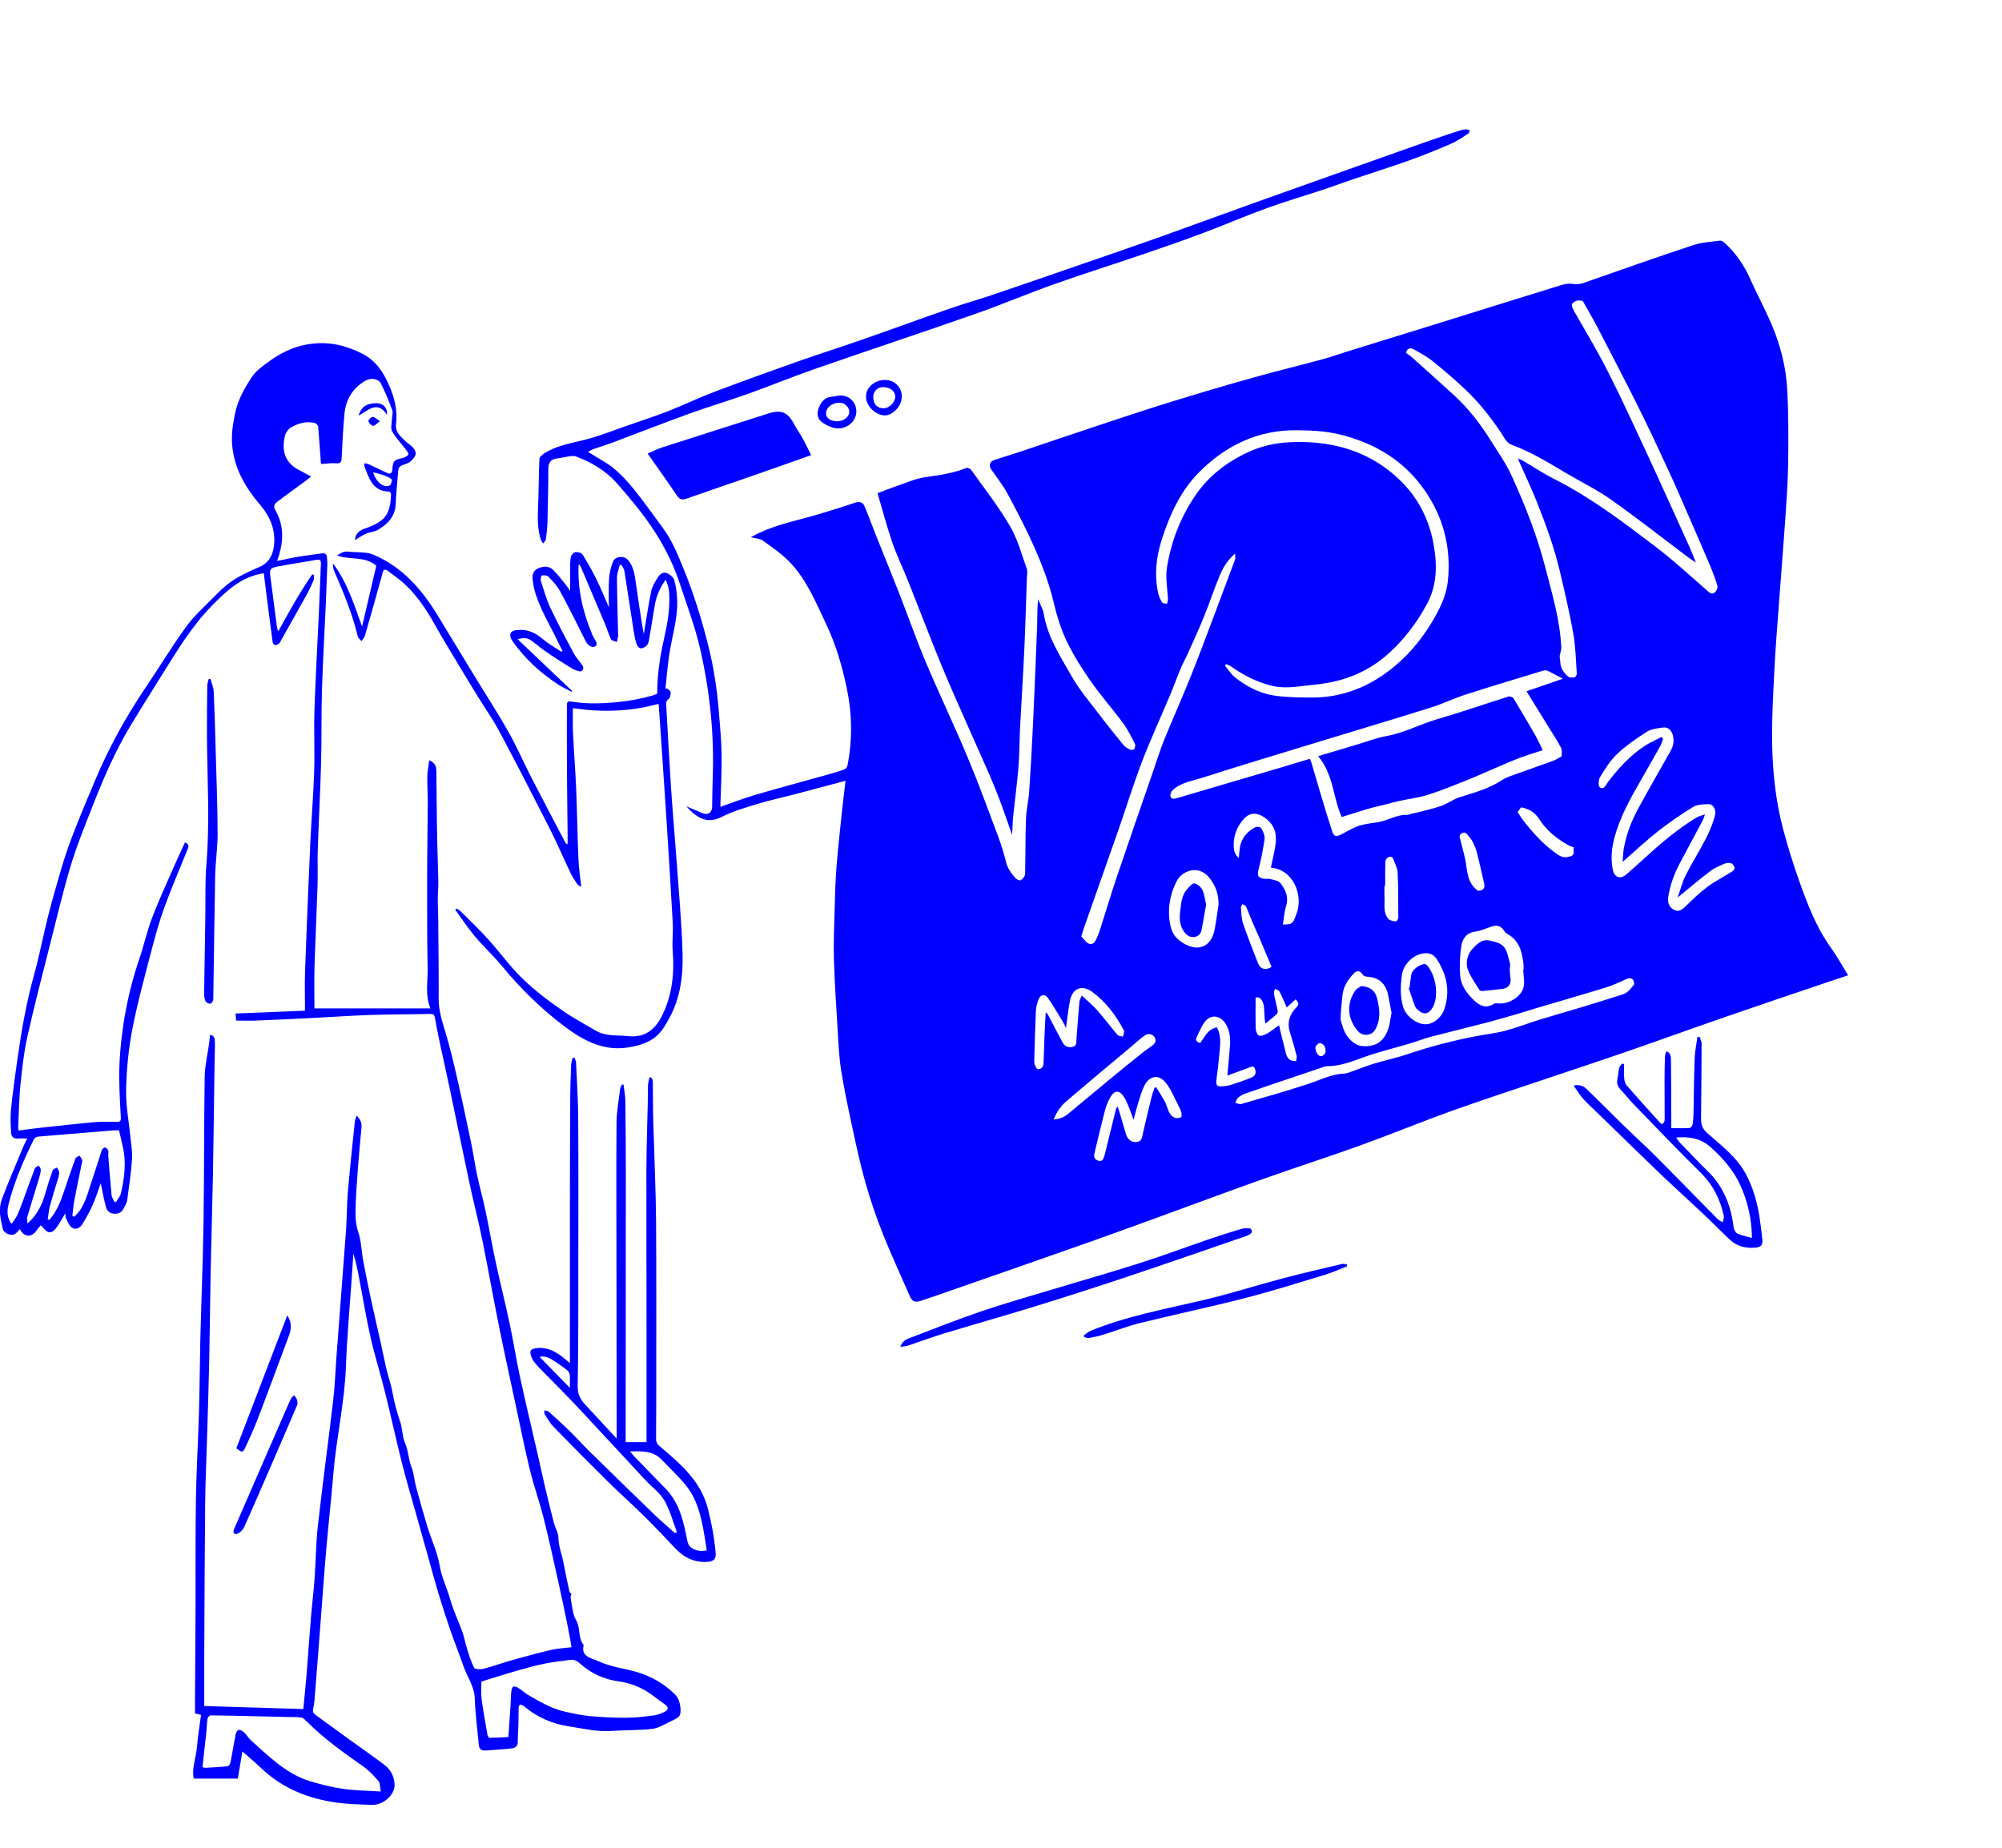 <svg width="325" height="300" viewBox="0 0 325 300" fill="none" xmlns="http://www.w3.org/2000/svg">
<g clip-path="url(#clip0_283_34)">
<path d="M95.431 73.345C96.343 73.898 97.071 74.37 97.82 74.8C99.993 76.029 101.623 77.852 103.151 79.747C104.709 81.683 106.135 83.742 107.621 85.74C109.108 87.737 110.02 90.032 110.953 92.306C112.594 96.322 113.885 100.46 114.941 104.67C115.864 108.307 116.418 112.005 116.715 115.733C116.9 118.018 117.115 120.312 117.146 122.607C117.187 125.178 117.023 127.759 116.961 130.331C116.961 130.525 116.961 130.72 116.961 130.996C118.858 130.341 120.683 129.624 122.549 129.071C126.404 127.944 130.279 126.909 134.145 125.823C135.129 125.547 136.103 125.27 137.067 124.922C137.292 124.84 137.528 124.512 137.579 124.266C138.42 120.005 138.328 115.764 137.415 111.513C136.677 108.081 135.713 104.721 134.216 101.556C132.535 98.012 131.059 94.304 128.331 91.394C127.029 90.011 125.42 88.905 123.861 87.789C123.349 87.42 122.58 87.41 121.882 87.225C124.794 85.566 127.931 84.849 131.038 84.009C133.652 83.302 136.236 82.472 138.809 81.622C139.568 81.376 140.06 81.53 140.347 82.196C140.952 83.62 141.475 85.084 142.049 86.529C143.362 89.817 144.705 93.095 145.996 96.393C147.452 100.112 148.765 103.892 150.323 107.579C152.507 112.752 154.937 117.813 157.1 122.996C158.863 127.196 160.422 131.488 162.021 135.76C162.534 137.132 162.975 138.556 163.323 139.98C163.569 141.005 164.174 141.783 164.81 142.541C165.015 142.777 165.558 143.023 165.722 142.91C166.04 142.705 166.399 142.264 166.409 141.906C166.491 138.935 166.44 135.954 166.553 132.984C166.604 131.488 166.973 130.003 167.076 128.507C167.312 125.024 167.506 121.552 167.67 118.069C167.927 112.66 168.152 107.252 168.357 101.843C168.419 100.347 168.357 98.842 168.521 97.284C168.839 98.094 169.311 98.872 169.454 99.702C170.069 103.461 172.151 106.576 173.955 109.772C175.268 112.097 177.062 114.156 178.682 116.307C179.861 117.864 181.091 119.38 182.332 120.896C182.588 121.214 182.967 121.46 183.336 121.654C183.541 121.757 183.982 121.798 184.064 121.685C184.228 121.46 184.362 121.029 184.259 120.814C183.675 119.667 183.111 118.489 182.352 117.454C180.65 115.149 178.743 112.998 177.103 110.653C175.647 108.573 174.263 106.391 173.166 104.107C172.223 102.14 171.566 99.989 171.064 97.858C170.316 94.713 169.178 91.702 167.875 88.772C166.584 85.863 165.107 83.036 163.6 80.229C162.841 78.815 161.826 77.545 160.914 76.213C160.504 75.619 160.637 74.964 161.355 74.718C162.77 74.226 164.205 73.806 165.63 73.335C167.537 72.7 169.434 72.044 171.341 71.409C174.365 70.395 177.39 69.371 180.425 68.367C183.808 67.25 187.191 66.134 190.605 65.089C194.911 63.767 199.217 62.487 203.554 61.278C207.256 60.243 210.998 59.332 214.709 58.328C216.042 57.969 217.354 57.488 218.677 57.078C223.824 55.48 228.97 53.903 234.107 52.305C240.546 50.307 246.984 48.279 253.433 46.292C254.038 46.107 254.745 45.984 255.361 46.097C256.458 46.292 257.349 45.831 258.303 45.503C263.829 43.577 269.355 41.62 274.912 39.787C276.286 39.336 277.793 39.264 279.239 39.07C279.464 39.039 279.762 39.244 279.956 39.418C281.761 41.057 283.114 43.024 284.109 45.257C285.226 47.767 286.539 50.184 287.615 52.714C289.05 56.095 289.953 59.66 290.137 63.317C290.352 67.363 290.342 71.43 290.281 75.476C290.229 78.641 289.983 81.806 289.768 84.961C289.471 89.325 289.102 93.689 288.784 98.063C288.517 101.73 288.21 105.387 288.035 109.055C287.841 112.947 287.615 116.85 287.687 120.753C287.769 125.424 288.271 130.095 289.471 134.633C290.229 137.481 291.111 140.298 292.095 143.074C293.418 146.813 294.833 150.521 297.17 153.789C298.196 155.223 299.057 156.79 300.021 158.347C299.006 158.685 297.898 159.054 296.791 159.423C291.388 161.256 285.985 163.069 280.602 164.934C275.086 166.839 269.601 168.826 264.096 170.732C259.687 172.258 255.248 173.713 250.829 175.208C245.754 176.919 240.658 178.578 235.624 180.381C230.642 182.174 225.741 184.192 220.758 185.995C215.745 187.808 210.67 189.426 205.646 191.209C200.14 193.155 194.676 195.204 189.18 197.201C185.213 198.646 181.245 200.11 177.267 201.514C169.782 204.157 162.278 206.769 154.783 209.381C152.989 210.006 151.205 210.641 149.4 211.225C148.467 211.532 148.026 211.225 147.647 210.344C146.212 207.015 144.674 203.726 143.331 200.356C142.254 197.642 141.311 194.866 140.501 192.049C139.671 189.119 139.025 186.138 138.389 183.157C137.723 180.064 137.056 176.95 136.554 173.825C136.216 171.725 136.123 169.584 136 167.464C135.754 163.571 135.498 159.668 135.375 155.766C135.293 153.01 135.426 150.244 135.498 147.489C135.559 145.276 135.611 143.053 135.785 140.841C136.01 137.942 136.339 135.063 136.636 132.174C136.82 130.392 137.046 128.61 137.261 126.766C134.401 127.524 131.653 128.272 128.905 128.989C126.906 129.511 124.886 129.941 122.918 130.546C120.991 131.13 119.002 131.693 117.228 132.605C114.9 133.813 113.219 132.932 111.404 130.904C112.389 131.324 113.209 131.683 114.029 132.021C114.921 132.39 115.587 131.949 115.608 130.986C115.639 129.429 115.639 127.872 115.7 126.315C115.967 119.247 115.239 112.261 113.67 105.387C112.84 101.761 111.507 98.237 110.338 94.693C108.851 90.206 106.483 86.191 103.541 82.503C102.444 81.13 101.316 79.778 100.157 78.467C98.332 76.408 96.015 75.046 93.452 74.093C93.145 73.98 92.745 74.042 92.406 74.093C91.74 74.185 91.084 74.359 90.417 74.431C89.454 74.533 89.013 75.127 89.013 76.08C89.013 78.907 88.951 81.735 88.879 84.572C88.859 85.566 88.757 86.549 88.623 87.533C88.592 87.778 88.336 88.004 88.182 88.239C88.049 88.024 87.854 87.819 87.782 87.584C87.26 85.904 87.27 84.193 87.342 82.452C87.465 79.809 87.444 77.166 87.567 74.523C87.588 74.185 88.059 73.796 88.408 73.57C90.684 72.147 93.35 71.88 95.862 71.153C97.82 70.579 99.716 69.842 101.644 69.166C103.858 68.387 106.104 67.67 108.288 66.82C110.799 65.837 113.229 64.669 115.741 63.706C120.222 62.005 124.733 60.377 129.254 58.779C132.781 57.529 136.359 56.402 139.896 55.163C144.612 53.524 149.298 51.803 154.004 50.164C156.393 49.334 158.822 48.648 161.222 47.838C166.112 46.179 170.992 44.489 175.872 42.798C180.055 41.354 184.249 39.92 188.422 38.435C193.497 36.622 198.551 34.747 203.626 32.934C213.058 29.564 222.511 26.214 231.954 22.875C233.553 22.311 235.173 21.789 236.783 21.256C237.162 21.133 237.552 21.031 237.941 21C238.157 20.98 238.393 21.113 238.618 21.174C238.516 21.358 238.464 21.625 238.311 21.727C237.408 22.301 236.516 22.926 235.542 23.346C233.318 24.309 231.062 25.22 228.776 26.04C225.772 27.116 222.716 28.068 219.682 29.093C218.021 29.656 216.38 30.27 214.709 30.824C211.674 31.828 208.599 32.719 205.595 33.815C202.16 35.065 198.807 36.519 195.393 37.8C192.266 38.978 189.119 40.074 185.961 41.149C181.009 42.84 176.016 44.407 171.084 46.158C166.789 47.685 162.585 49.477 158.279 50.983C149.595 54.026 140.87 56.914 132.186 59.936C128.618 61.176 125.133 62.62 121.575 63.89C118.397 65.027 115.167 65.98 111.999 67.127C107.744 68.664 103.53 70.323 99.296 71.911C98.332 72.269 97.338 72.567 96.364 72.905C96.108 72.997 95.872 73.14 95.482 73.335L95.431 73.345ZM246.431 74.472C246.707 74.574 246.953 74.636 247.169 74.769C248.901 75.783 250.583 76.9 252.377 77.811C258.19 80.741 263.347 84.654 268.494 88.557C271.59 90.903 274.461 93.546 277.383 96.106C277.803 96.475 278.172 96.383 278.398 96.168C278.654 95.932 278.89 95.41 278.798 95.113C278.46 93.945 278.019 92.808 277.547 91.692C276.45 89.079 275.312 86.488 274.184 83.896C273.149 81.53 272.144 79.153 271.057 76.818C269.407 73.243 267.746 69.668 265.992 66.144C263.788 61.708 261.492 57.314 259.205 52.909C258.518 51.588 257.749 50.317 256.929 48.842C256.673 48.842 256.16 48.689 255.822 48.873C254.93 49.334 255.022 49.611 255.76 50.901C257.565 54.046 259.421 57.17 261.061 60.397C263.183 64.587 265.152 68.869 267.13 73.13C269.478 78.19 271.765 83.281 274.071 88.362C274.512 89.325 274.892 90.319 275.302 91.302C274.492 90.862 273.836 90.319 273.169 89.817C269.304 86.897 265.48 83.906 261.522 81.11C259.328 79.563 256.888 78.365 254.561 77.002C251.577 75.25 248.655 73.396 245.375 72.208C244.964 72.054 244.565 71.665 244.329 71.286C242.504 68.367 240.412 65.652 237.921 63.276C236.219 61.657 234.425 60.131 232.6 58.656C231.667 57.898 230.58 57.324 229.534 56.73C228.96 56.412 228.437 56.505 228.242 57.293C228.571 57.529 228.909 57.734 229.196 58C231.493 60.059 233.799 62.108 236.075 64.198C238.403 66.338 240.32 68.828 241.991 71.501C243.16 73.376 244.462 75.199 245.375 77.197C247.589 82.032 249.537 86.99 250.87 92.163C251.967 96.434 253.259 100.675 253.454 105.121C253.474 105.531 253.3 105.94 253.218 106.35C253.146 106.688 253.279 107.067 253.289 107.457C253.31 108.471 253.853 109.218 254.551 109.843C254.776 110.038 255.258 110.038 255.596 109.976C255.76 109.946 255.996 109.567 255.976 109.362C255.822 107.19 255.781 104.988 255.402 102.857C254.817 99.548 254.048 96.27 253.279 92.992C252.356 89.008 250.962 85.177 249.445 81.386C248.522 79.082 247.446 76.828 246.41 74.482L246.431 74.472ZM253.72 110.202C252.756 109.69 252.028 109.28 251.259 108.911C251.054 108.819 250.757 108.819 250.542 108.88C246.348 110.151 242.155 111.411 237.982 112.752C235.963 113.408 234.045 114.34 232.015 114.965C224.869 117.188 217.693 119.329 210.526 121.521C205.349 123.099 200.171 124.676 195.014 126.325C193.415 126.838 191.672 127.063 190.38 128.282C190.154 128.497 189.949 128.927 190 129.214C190.093 129.788 190.595 129.716 191.026 129.593C196.634 127.944 202.242 126.295 207.84 124.645C209.429 124.174 211.018 123.682 212.628 123.201C212.751 123.478 212.843 123.652 212.894 123.836C213.479 125.813 214.053 127.8 214.648 129.777C215.17 131.529 215.704 133.271 216.278 135.002C216.534 135.79 216.872 135.893 217.631 135.524C218.318 135.186 218.974 134.807 219.661 134.459C220.891 133.844 222.214 133.701 223.567 133.516C225.238 133.281 226.735 132.215 228.519 132.297C228.653 132.297 228.786 132.205 228.919 132.174C229.463 132.041 230.006 131.939 230.549 131.795C231.718 131.488 232.918 131.232 234.045 130.812C235.05 130.443 235.952 129.747 236.967 129.429C239.315 128.692 241.704 128.067 243.796 126.674C244.401 126.274 245.118 126.028 245.805 125.782C247.897 125.024 250.009 124.307 252.1 123.539C252.592 123.355 253.033 123.058 253.525 122.802C253.505 122.382 253.628 121.808 253.413 121.398C252.838 120.282 252.121 119.237 251.465 118.161C250.255 116.194 249.045 114.238 247.804 112.23C249.66 111.595 251.608 110.929 253.72 110.202ZM199.053 107.815C198.992 107.907 198.93 107.999 198.869 108.092C199.412 108.737 199.863 109.485 200.509 109.997C202.375 111.462 204.487 112.568 206.835 112.927C208.845 113.224 210.895 113.244 212.935 113.254C216.749 113.275 220.338 112.21 223.526 110.243C227.238 107.948 230.17 104.793 232.436 101.034C233.697 98.944 234.784 96.762 235.04 94.355C235.614 88.997 234.343 84.009 231.267 79.594C227.884 74.718 223.085 71.88 217.354 70.508C215.129 69.975 212.874 69.883 210.598 69.852C204.252 69.77 198.982 72.311 194.624 76.705C191.651 79.717 189.918 83.517 188.616 87.543C187.683 90.431 187.386 93.3 188.001 96.25C188.114 96.793 188.36 97.326 188.647 97.797C188.76 97.971 189.17 97.971 189.447 98.043C189.498 97.787 189.611 97.53 189.601 97.284C189.539 95.605 189.18 93.873 189.426 92.245C190.082 88.034 191.579 84.121 193.978 80.546C196.193 77.258 199.197 74.974 202.744 73.355C205.994 71.87 209.439 71.593 212.976 71.829C218.667 72.218 223.619 74.247 227.638 78.334C230.426 81.161 232.077 84.634 232.754 88.506C233.328 91.784 233.287 95.062 231.626 98.114C229.985 101.126 227.966 103.81 225.392 106.125C222.46 108.768 219.066 110.274 215.242 110.919C213.909 111.144 212.556 111.236 211.213 111.411C209.562 111.615 207.922 111.728 206.282 111.298C203.944 110.694 201.842 109.608 199.874 108.225C199.628 108.051 199.32 107.948 199.033 107.815H199.053ZM269.714 119.636C269.806 119.739 269.888 119.841 269.981 119.944C269.827 120.353 269.714 120.784 269.499 121.173C268.422 123.099 267.335 125.024 266.228 126.94C264.557 129.818 262.978 132.728 262.096 135.954C261.625 137.696 261.451 139.468 261.83 141.25C262.086 142.5 263.081 142.797 264.014 141.967C265.182 140.933 266.361 139.908 267.51 138.853C269.981 136.589 272.564 134.459 275.435 132.717C275.773 132.513 276.194 132.431 276.778 132.215C276.614 132.676 276.563 132.922 276.45 133.127C275.23 135.432 274 137.727 272.769 140.021C271.826 141.783 271.129 143.637 270.821 145.614C270.698 146.393 270.893 147.222 271.59 147.612C272.257 147.991 272.677 148.093 273.682 147.11C274.789 146.014 275.917 144.918 277.168 143.996C278.429 143.063 279.844 142.346 281.176 141.506C281.371 141.384 281.617 141.097 281.587 140.933C281.535 140.656 281.34 140.287 281.105 140.195C280.797 140.072 280.346 140.072 280.038 140.195C279.208 140.554 278.336 140.902 277.629 141.445C275.855 142.797 274.153 144.242 272.349 145.727C272.78 144.508 273.077 143.248 273.641 142.131C274.656 140.103 275.886 138.187 276.922 136.169C277.527 135.002 278.029 133.752 278.388 132.482C278.665 131.509 278.111 130.546 277.414 130.566C276.563 130.587 275.568 130.587 274.881 131.007C272.903 132.205 270.975 133.537 269.15 134.971C267.243 136.467 265.47 138.147 263.419 139.929C263.491 139.079 263.491 138.444 263.593 137.819C264.003 135.452 264.875 133.23 266.023 131.13C267.725 128.016 269.489 124.953 271.231 121.859C271.672 121.081 271.785 120.271 271.57 119.401C271.354 118.561 270.791 118.007 269.95 118.12C269.068 118.243 268.084 118.346 267.356 118.806C265.664 119.882 263.993 121.04 262.537 122.402C261.42 123.447 260.579 124.83 259.759 126.141C259.492 126.571 259.431 127.616 259.697 127.811C260.374 128.292 260.682 127.442 261.01 127.012C262.691 124.779 264.557 122.73 266.895 121.173C267.787 120.579 268.802 120.148 269.755 119.646L269.714 119.636ZM200.489 89.889C199.259 90.964 198.561 92.132 198.049 93.351C197.126 95.533 196.398 97.797 195.506 99.989C194.676 102.048 193.743 104.066 192.84 106.094C192.482 106.893 192.041 107.651 191.702 108.46C191.087 109.925 190.554 111.421 189.939 112.875C188.422 116.491 186.771 120.046 185.377 123.703C183.992 127.319 182.854 131.037 181.583 134.694C179.727 140.001 177.851 145.307 175.985 150.603C175.821 151.074 175.688 151.566 175.534 152.037C175.749 152.273 176.006 152.539 176.231 152.815C176.775 153.471 177.513 153.42 177.882 152.662C178.128 152.15 178.354 151.627 178.528 151.084C179.471 148.144 180.353 145.184 181.337 142.264C183.244 136.61 185.213 130.976 187.16 125.332C187.765 123.59 188.299 121.818 188.996 120.107C190.38 116.676 191.907 113.306 193.281 109.874C194.717 106.299 196.049 102.683 197.413 99.087C198.449 96.352 199.474 93.607 200.489 90.862C200.571 90.647 200.499 90.38 200.499 89.889H200.489ZM265.285 159.832C265.254 158.869 264.783 158.634 263.983 158.982C262.968 159.423 261.973 159.925 260.928 160.252C257.114 161.43 253.279 162.537 249.455 163.663C248.481 163.95 247.528 164.268 246.554 164.555C244.872 165.046 243.191 165.548 241.499 165.989C238.372 166.798 235.235 167.556 232.118 168.376C231.082 168.652 230.078 169.062 229.042 169.369C226.52 170.127 223.947 170.732 221.466 171.623C219.477 172.34 217.549 173.118 215.396 173.108C215.232 173.108 215.058 173.159 214.904 173.221C213.161 173.805 211.428 174.389 209.685 174.983C207.163 175.833 204.641 176.683 202.129 177.564C201.709 177.708 201.309 177.953 200.971 178.24C200.755 178.425 200.684 178.773 200.54 179.049C200.858 179.121 201.217 179.326 201.494 179.244C205.113 178.199 208.742 177.185 212.32 176.007C214.268 175.362 216.103 174.399 218.215 174.307C218.626 174.286 219.046 174.112 219.446 173.969C220.645 173.549 221.835 173.057 223.055 172.688C224.869 172.135 226.746 171.756 228.54 171.141C232.118 169.933 235.758 168.98 239.459 168.263C241.089 167.945 242.76 167.771 244.359 167.351C246.225 166.86 248.03 166.142 249.875 165.569C252.172 164.862 254.489 164.217 256.786 163.52C259.01 162.844 261.225 162.158 263.44 161.451C264.331 161.164 264.803 160.396 265.275 159.843L265.285 159.832ZM247.271 157.446C247.271 157.446 247.312 157.446 247.322 157.446C247.322 157.138 247.353 156.821 247.322 156.513C247.107 154.751 246.748 153.041 245.159 151.914C244.831 151.678 244.401 151.504 244.216 151.187C243.796 150.459 243.191 150.173 242.442 150.357C241.468 150.593 240.546 151.125 239.561 151.238C238.085 151.412 237.419 152.385 237.234 153.563C236.978 155.151 236.916 156.81 237.039 158.419C237.162 159.914 238.044 161.174 239.1 162.229C240.074 163.203 241.15 163.889 242.555 162.957C242.678 162.875 242.883 162.885 243.047 162.905C243.898 162.987 244.667 162.854 245.457 162.424C246.728 161.727 247.538 160.713 247.405 159.218C247.353 158.624 247.312 158.029 247.271 157.446ZM173.043 166.911C172.827 166.47 172.704 166.153 172.53 165.866C171.741 164.575 170.982 163.274 170.121 162.035C169.618 161.318 168.901 161.451 168.583 162.291C168.368 162.864 168.193 163.489 168.163 164.094C168.039 166.839 167.957 169.584 167.896 172.33C167.896 172.627 167.998 172.944 168.121 173.221C168.204 173.395 168.429 173.6 168.583 173.6C168.798 173.6 169.075 173.456 169.198 173.282C169.342 173.067 169.403 172.76 169.413 172.483C169.475 171.1 169.495 169.707 169.557 168.324C169.608 167.013 169.69 165.712 169.752 164.401C169.977 164.493 170.049 164.596 170.11 164.719C170.9 166.224 171.669 167.73 172.489 169.226C172.827 169.84 173.402 170.158 174.129 169.974C174.857 169.799 174.714 169.175 174.755 168.652C174.909 166.655 175.052 164.647 175.227 162.649C175.247 162.393 175.401 162.158 175.596 161.625C176.549 162.516 177.4 163.213 178.118 164.022C179.256 165.313 180.281 166.696 181.399 168.007C181.573 168.212 181.993 168.212 182.301 168.314C182.362 167.956 182.578 167.515 182.444 167.269C181.142 164.852 179.533 162.66 177.298 161.031C175.626 159.812 174.068 160.467 173.689 162.516C173.422 163.92 173.268 165.343 173.043 166.921V166.911ZM184.003 181.795C183.849 181.354 183.787 181.139 183.705 180.934C183.336 180.033 183.049 179.06 182.547 178.23C181.716 176.878 180.906 176.919 180.148 178.322C179.779 179.008 179.512 179.767 179.317 180.525C178.733 182.768 178.21 185.022 177.667 187.275C177.533 187.808 177.687 188.238 178.241 188.433C178.815 188.638 179.092 188.33 179.225 187.818C179.266 187.654 179.338 187.5 179.379 187.326C179.973 184.909 180.558 182.491 181.163 180.074C181.194 179.951 181.296 179.848 181.44 179.633C181.573 180.064 181.686 180.381 181.778 180.709C182.126 181.877 182.444 183.055 182.813 184.212C183.09 185.063 183.757 185.503 184.505 185.421C185.387 185.329 185.397 184.632 185.541 183.997C185.992 182.01 186.474 180.033 186.955 178.056C187.078 177.554 187.273 177.072 187.437 176.581C187.519 176.571 187.601 176.55 187.694 176.54C188.165 177.298 188.647 178.046 189.088 178.824C189.601 179.726 189.57 180.975 190.698 181.467C190.985 181.59 191.426 181.518 191.743 181.395C191.836 181.365 191.836 180.873 191.774 180.617C191.702 180.289 191.538 179.982 191.385 179.685C190.718 178.414 190.195 177.031 189.344 175.905C188.083 174.225 186.504 174.737 185.756 176.304C185.377 177.093 185.12 177.933 184.854 178.773C184.567 179.685 184.341 180.617 184.023 181.795H184.003ZM197.823 146.761C197.792 145.01 197.341 143.791 196.275 142.459C194.635 140.421 191.907 141.23 190.954 143.186C189.857 145.409 189.478 147.776 190 150.275C190.226 151.361 190.749 152.17 191.579 152.785C194.101 154.659 196.624 154.075 197.218 150.756C197.454 149.425 197.628 148.093 197.833 146.761H197.823ZM206.312 140.871C206.456 140.216 206.589 139.611 206.712 139.007C207.194 136.733 207.727 134.51 205.349 132.779C204.21 131.949 202.97 131.806 201.975 132.902C200.858 134.121 200.253 135.575 200.274 137.225C200.284 137.901 200.345 138.659 201.104 139.294C201.176 138.618 201.196 138.116 201.278 137.614C201.504 136.18 202.334 135.135 203.565 134.418C204.036 134.141 204.61 134.141 204.887 134.705C205.123 135.176 205.359 135.76 205.287 136.241C205.051 137.86 204.744 139.478 204.334 141.066C204.057 142.152 204.19 142.551 205.277 142.684C205.584 142.725 205.912 142.633 206.199 142.715C206.774 142.879 207.532 142.961 207.85 143.371C208.64 144.395 209.234 145.542 208.804 146.987C208.506 147.98 208.435 149.046 208.26 150.101C209.778 150.07 209.86 150.009 210.342 148.708C210.403 148.544 210.465 148.39 210.516 148.226C211.562 145.348 209.983 141.189 206.312 140.871ZM225.905 164.463C225.71 163.438 225.536 162.465 225.331 161.502C224.941 159.638 223.793 158.675 221.917 158.572C221.681 158.562 221.363 158.439 221.24 158.265C220.768 157.548 220.307 157.476 219.712 158.111C218.779 159.105 218.082 160.222 217.928 161.605C217.795 162.844 217.672 164.083 217.631 165.333C217.611 165.763 217.836 166.204 217.959 166.644C218.4 168.314 219.815 169.738 221.117 169.84C223.147 170.004 224.49 169.257 225.269 167.331C225.628 166.429 225.7 165.415 225.895 164.473L225.905 164.463ZM231.575 166.296C232.774 166.214 234.035 165.169 234.476 163.827C235.409 161.01 234.917 158.398 233.359 155.909C232.907 155.192 232.415 154.772 231.554 154.762C229.606 154.721 227.812 156.534 227.586 158.265C227.351 160.027 227.268 161.768 227.791 163.51C228.242 164.995 230.067 166.399 231.564 166.296H231.575ZM171.043 181.754C172.038 181.672 172.735 181.395 173.34 180.893C175.606 179.019 177.861 177.124 180.137 175.249C181.973 173.733 183.828 172.237 185.684 170.752C186.176 170.363 186.72 170.045 187.201 169.646C187.396 169.482 187.601 169.195 187.591 168.97C187.55 168.048 186.617 167.587 185.828 168.13C185.069 168.662 184.382 169.308 183.675 169.902C180.158 172.852 176.631 175.782 173.156 178.763C172.294 179.5 171.587 180.422 171.054 181.744L171.043 181.754ZM208.875 163.551C208.496 162.69 208.137 161.799 207.696 160.959C207.584 160.754 207.214 160.683 206.968 160.549C206.907 160.826 206.763 161.113 206.815 161.369C206.968 162.209 207.194 163.028 207.368 163.858C207.42 164.094 207.471 164.452 207.338 164.575C206.763 165.118 206.138 165.6 205.41 166.204C205.359 165.774 205.318 165.528 205.297 165.282C205.246 164.637 205.256 163.971 205.164 163.336C205.01 162.26 204.375 161.748 203.831 161.973C203.831 163.715 203.8 165.384 203.852 167.044C203.862 167.433 204.118 168.048 204.395 168.14C204.754 168.253 205.297 168.027 205.687 167.812C206.353 167.423 206.968 166.931 207.635 166.46C208.035 168.13 208.373 169.615 208.773 171.09C208.865 171.449 209.08 171.838 209.368 172.063C209.624 172.258 210.044 172.227 210.393 172.299C210.434 172.002 210.567 171.684 210.495 171.418C210.157 170.127 209.798 168.847 209.398 167.577C208.906 165.989 209.368 164.657 210.475 163.53C210.916 163.08 210.854 162.793 210.331 162.25C209.829 162.701 209.357 163.141 208.886 163.571L208.875 163.551ZM199.248 174.624C199.402 172.914 199.556 171.346 199.669 169.769C199.761 168.478 199.638 167.218 198.889 166.101C198.038 164.842 196.562 164.667 195.629 165.845C195.055 166.583 194.706 167.505 194.286 168.355C194.019 168.888 194.245 169.205 194.85 169.328C195.588 168.335 196.08 167.064 197.546 166.808C198.285 168.13 198.09 169.554 197.967 170.947C197.833 172.463 197.649 173.969 197.454 175.474C197.352 176.232 197.731 176.448 198.377 176.376C198.859 176.325 199.341 176.294 199.792 176.151C200.919 175.792 202.037 175.413 203.134 174.962C203.708 174.727 203.995 174.235 203.749 173.579C203.493 172.883 203.042 173.241 202.642 173.385C201.555 173.774 200.468 174.184 199.259 174.624H199.248ZM246.369 131.867C246.738 132.4 247.066 132.932 247.446 133.414C249.065 135.463 250.788 137.368 253.002 138.823C253.751 139.314 254.356 139.202 254.971 139.027C255.709 138.812 255.422 138.085 255.453 137.563C255.145 137.45 254.868 137.378 254.633 137.245C252.736 136.18 251.054 134.838 249.875 132.994C249.168 131.888 248.194 131.304 246.923 131.078C246.738 131.334 246.554 131.611 246.369 131.867ZM224.869 143.791C224.869 143.791 224.798 143.791 224.757 143.791C224.757 144.416 224.726 145.041 224.757 145.655C224.839 146.864 224.47 148.196 225.423 149.21C225.669 149.476 226.182 149.548 226.582 149.599C226.705 149.609 226.992 149.22 226.992 149.015C226.992 146.557 227.002 144.088 226.889 141.629C226.858 140.912 226.428 140.216 226.202 139.509C226.038 138.987 225.618 139.079 225.31 139.222C225.105 139.314 224.89 139.652 224.89 139.888C224.849 141.189 224.869 142.49 224.869 143.791ZM239.9 144.621C240.812 144.621 241.109 144.16 240.935 143.432C240.648 142.203 240.382 140.974 240.084 139.745C239.725 138.29 239.428 136.805 238.341 135.668C238.075 135.391 237.87 134.961 237.306 135.299C236.752 135.627 236.998 136.006 237.09 136.405C237.316 137.337 237.552 138.269 237.788 139.191C238.208 140.871 238.023 142.756 239.367 144.139C239.572 144.354 239.807 144.539 239.9 144.621ZM206.415 156.964C205.81 155.51 205.195 154.034 204.569 152.559C204.159 151.596 203.718 150.654 203.308 149.691C202.949 148.861 202.652 148.001 202.273 147.181C202.191 146.997 201.883 146.915 201.688 146.792C201.606 146.987 201.432 147.181 201.453 147.376C201.524 148.216 201.514 149.107 201.781 149.886C202.519 152.057 203.37 154.188 204.2 156.329C204.59 157.343 205.441 157.62 206.435 156.974L206.415 156.964ZM213.53 169.963C213.53 170.896 214.084 171.592 214.566 171.479C214.812 171.418 215.15 171.08 215.181 170.834C215.283 169.984 214.771 169.267 214.155 169.39C213.858 169.451 213.643 169.861 213.53 169.974V169.963Z" fill="#0000FF"/>
<path d="M49.243 277.399C49.417 275.535 49.612 273.783 49.756 272.021C50.002 268.948 50.207 265.865 50.463 262.791C50.637 260.62 50.914 258.458 51.068 256.287C51.273 253.439 51.283 250.561 51.601 247.723C52.37 240.891 53.303 234.068 54.103 227.236C54.359 225.044 54.431 222.831 54.595 220.618C55.118 213.663 55.661 206.707 56.174 199.752C56.317 197.713 56.286 195.665 56.461 193.636C56.789 189.764 57.209 185.903 57.609 182.041C57.64 181.785 57.763 181.539 57.896 181.129C58.522 181.754 58.757 182.338 58.685 183.055C58.48 185.308 58.255 187.572 58.091 189.836C57.917 192.213 57.732 194.589 57.712 196.966C57.712 197.98 57.814 199.004 58.163 200.049C58.655 201.514 58.675 203.132 58.962 204.679C59.352 206.759 59.772 208.828 60.213 210.887C60.715 213.243 61.269 215.589 61.792 217.934C62.1 219.328 62.366 220.731 62.694 222.124C62.992 223.384 63.443 224.624 63.678 225.894C63.996 227.594 64.406 229.243 64.981 230.882C65.35 231.938 65.278 233.177 65.719 234.191C66.303 235.513 66.303 236.947 66.826 238.268C67.205 239.231 67.246 240.317 67.523 241.321C68.108 243.503 68.713 245.674 69.369 247.836C70.025 249.966 71.019 252.036 71.378 254.207C71.706 256.164 72.588 257.885 73.111 259.749C73.613 261.532 74.444 263.222 75.069 264.973C75.377 265.824 75.51 266.725 75.787 267.586C76.135 268.671 76.453 269.788 76.976 270.782C77.109 271.038 78.012 271.068 78.483 270.945C80.021 270.546 81.518 269.993 83.046 269.563C85.178 268.968 87.311 268.385 89.464 267.883C90.52 267.637 91.617 267.586 92.785 267.442C92.56 266.223 92.375 265.066 92.14 263.929C91.668 261.613 91.186 259.298 90.674 256.994C89.884 253.439 89.115 249.884 88.223 246.361C87.567 243.769 86.654 241.239 86.019 238.647C85.199 235.287 84.532 231.897 83.804 228.516C82.882 224.204 81.928 219.901 81.057 215.589C80.103 210.877 79.273 206.134 78.319 201.432C77.694 198.328 76.894 195.255 76.228 192.161C75.131 187.009 74.085 181.846 72.998 176.693C72.496 174.286 71.942 171.889 71.43 169.482C71.132 168.079 70.855 166.665 70.599 165.241C70.507 164.708 70.312 164.606 69.758 164.616C66.539 164.708 63.309 164.678 60.09 164.79C56.748 164.903 53.406 165.149 50.063 165.313C47.203 165.456 44.332 165.589 41.471 165.702C40.456 165.743 39.452 165.702 38.334 165.702C38.303 165.354 38.273 165.005 38.232 164.555C42.076 164.401 45.86 164.237 49.51 164.094C49.51 161.881 49.448 159.812 49.52 157.743C49.776 150.797 50.053 143.852 50.371 136.917C50.545 133.066 50.873 129.214 50.996 125.362C51.109 121.992 50.935 118.612 51.047 115.231C51.222 109.987 51.529 104.752 51.765 99.507C51.888 96.844 51.98 94.191 52.093 91.528C52.114 91.026 51.97 90.79 51.406 90.892C49.315 91.261 47.213 91.569 45.121 91.968C43.84 92.214 43.737 92.419 43.901 93.679C44.25 96.352 44.599 99.026 44.947 101.689C44.978 101.945 45.039 102.191 45.183 102.488C46.916 99.344 48.638 96.199 50.688 93.259C50.781 93.29 50.873 93.31 50.976 93.341C50.955 93.648 51.017 93.986 50.904 94.242C50.545 95.072 50.155 95.891 49.715 96.68C48.371 99.108 46.998 101.525 45.634 103.953C45.542 104.127 45.47 104.342 45.327 104.455C45.132 104.609 44.875 104.773 44.66 104.752C44.506 104.732 44.291 104.435 44.26 104.24C43.881 101.484 43.542 98.729 43.184 95.973C43.061 94.99 42.938 94.017 42.825 93.064C39.144 93.617 36.673 96.004 34.264 98.483C31.137 101.7 28.83 105.52 26.472 109.29C24.719 112.107 22.945 114.914 21.233 117.751C18.67 121.982 16.732 126.52 14.938 131.119C13.728 134.233 12.447 137.327 11.493 140.523C10.201 144.836 9.166 149.22 8.058 153.594C6.818 158.501 5.536 163.397 4.439 168.345C3.865 170.937 3.578 173.6 3.311 176.243C3.086 178.496 3.065 180.76 2.953 183.024C2.953 183.157 2.983 183.301 3.014 183.546C4.214 183.393 5.383 183.229 6.551 183.106C9.514 182.788 12.477 182.45 15.44 182.184C16.599 182.082 17.768 182.143 18.936 182.143C19.439 182.143 19.644 182.082 19.613 181.416C19.47 178.589 19.265 175.751 19.387 172.934C19.654 166.993 20.741 161.185 22.658 155.551C23.386 153.41 23.868 151.176 24.668 149.066C25.631 146.505 26.79 144.006 27.887 141.496C28.574 139.919 29.302 138.362 30.019 136.774C30.799 137.081 30.614 137.491 30.46 137.88C29.209 140.984 27.877 144.057 26.728 147.202C25.939 149.353 25.314 151.576 24.729 153.789C23.581 158.204 22.361 162.608 21.489 167.075C20.864 170.291 20.546 173.59 20.474 176.868C20.413 179.5 20.936 182.153 21.192 184.796C21.294 185.923 21.52 187.07 21.438 188.187C21.274 190.42 20.956 192.633 20.649 194.855C20.587 195.316 20.31 195.757 20.085 196.177C19.736 196.822 19.275 197.15 18.434 197.048C17.583 196.945 17.317 196.413 17.152 195.788C16.845 194.61 16.63 193.411 16.353 192.11C15.912 193.329 15.553 194.497 15.051 195.614C14.569 196.689 14.005 197.744 13.38 198.748C13.021 199.322 12.323 199.752 11.698 199.332C11.226 199.014 10.98 198.318 10.693 197.765C10.591 197.57 10.642 197.293 10.622 196.966C10.14 197.754 9.75 198.482 9.289 199.148C8.448 200.367 7.771 200.377 6.91 199.219C6.849 199.127 6.746 199.066 6.613 198.943C6.408 199.189 6.192 199.393 6.028 199.65C5.177 200.961 3.968 200.95 3.209 199.557C2.953 199.834 2.737 200.162 2.44 200.346C1.835 200.725 0.636 200.274 0.461 199.557C0.082 197.97 -0.297 196.3 0.297 194.722C1.405 191.762 2.676 188.853 3.886 185.923C4.029 185.585 4.214 185.267 4.429 184.847C3.845 184.847 3.363 184.806 2.891 184.847C2.184 184.929 1.845 184.499 1.804 183.946C1.722 182.686 1.661 181.416 1.784 180.166C2.061 177.472 2.42 174.778 2.809 172.094C3.476 167.402 4.275 162.742 5.557 158.173C6.418 155.079 7.002 151.914 7.792 148.8C8.417 146.331 9.125 143.883 9.832 141.435C11.278 136.385 13.4 131.591 15.409 126.766C17.655 121.388 20.464 116.328 23.724 111.503C25.888 108.286 27.897 104.967 30.173 101.823C31.404 100.112 33.003 98.657 34.5 97.151C35.515 96.127 36.55 95.072 37.74 94.283C39.103 93.382 40.61 92.695 42.117 92.05C43.655 91.394 44.27 90.145 44.465 88.68C44.793 86.099 43.891 83.917 42.199 81.929C39.8 79.112 37.975 75.968 37.678 72.147C37.545 70.415 37.822 68.746 38.18 67.035C38.642 64.853 39.688 63.03 40.867 61.237C41.236 60.684 41.728 60.182 42.251 59.762C44.67 57.795 47.223 56.248 50.473 55.828C53.529 55.429 56.235 56.105 58.86 57.447C60.992 58.543 62.233 60.418 63.176 62.579C64.068 64.628 64.57 66.666 64.283 68.92C64.14 70.057 64.991 70.835 65.739 71.563C66.067 71.88 66.457 72.126 66.795 72.423C67.287 72.864 67.687 73.458 67.359 74.062C67.093 74.564 66.57 75.076 66.047 75.261C64.724 75.732 64.694 75.66 64.591 77.064C64.468 78.641 64.294 80.219 64.242 81.796C64.171 83.865 62.93 85.095 61.31 86.047C60.767 86.365 60.049 86.375 59.465 86.631C58.798 86.928 58.183 87.359 57.619 87.686C57.681 86.754 58.245 86.119 59.301 85.791C60.049 85.556 60.787 85.207 61.464 84.808C63.207 83.763 63.412 82.001 63.484 80.208C63.484 80.075 63.279 79.809 63.156 79.809C60.562 79.768 59.947 77.77 59.219 75.875C59.167 75.742 59.137 75.609 59.116 75.466C59.116 75.414 59.157 75.363 59.229 75.199C59.495 75.281 59.783 75.332 60.039 75.455C60.962 75.886 61.874 76.336 62.797 76.766C63.33 77.012 63.638 76.91 63.689 76.234C63.812 74.779 63.966 74.667 65.38 74.359C65.719 74.288 66.149 74.052 66.293 73.775C66.375 73.601 66.026 73.171 65.821 72.905C65.093 71.942 64.232 71.061 63.658 70.026C63.381 69.524 63.607 68.725 63.627 68.07C63.638 67.578 63.832 67.025 63.678 66.595C63.135 65.12 62.541 63.655 61.823 62.251C61.403 61.432 60.172 61.329 59.362 61.79C57.24 62.999 56.133 64.863 55.917 67.24C55.702 69.596 55.569 71.972 55.466 74.339C55.435 75.025 55.302 75.291 54.533 75.22C53.754 75.148 52.965 75.291 52.185 75.343C52.155 75.281 52.103 75.24 52.093 75.189C51.95 73.233 51.827 71.266 51.652 69.309C51.632 69.084 51.365 68.746 51.16 68.695C49.827 68.336 48.556 68.695 47.398 69.299C46.905 69.555 46.403 70.17 46.27 70.713C45.737 72.874 46.085 74.871 48.187 76.111C48.915 76.541 49.684 76.91 50.504 77.35C50.237 77.576 50.002 77.791 49.735 77.986C48.207 79.112 46.68 80.208 45.162 81.345C44.691 81.704 44.25 82.042 44.691 82.81C46.085 85.197 46.044 87.727 45.255 90.288C45.193 90.503 45.101 90.718 44.978 91.077C46.229 90.831 47.377 90.565 48.535 90.37C49.797 90.165 51.058 90.022 52.319 89.837C52.79 89.766 53.016 90.001 53.067 90.421C53.118 90.841 53.149 91.272 53.139 91.692C53.067 93.802 52.985 95.912 52.893 98.022C52.688 102.673 52.411 107.313 52.267 111.964C52.144 115.938 52.237 119.913 52.124 123.877C52.001 128.528 51.745 133.168 51.591 137.819C51.519 139.806 51.611 141.793 51.55 143.781C51.406 148.175 51.191 152.57 51.058 156.954C50.986 159.238 51.047 161.533 51.047 163.725H69.871C68.979 161.512 69.461 159.423 69.42 157.364C69.338 152.6 69.328 147.847 69.338 143.084C69.338 138.802 69.42 134.52 69.441 130.238C69.441 128.825 69.338 127.401 69.369 125.987C69.389 125.158 69.574 124.328 69.686 123.426C70.527 123.826 70.825 124.307 70.835 125.127C70.886 130.515 70.927 135.903 71.112 141.291C71.153 142.418 71.194 143.504 71.112 144.631C71.009 146.147 71.132 147.683 71.142 149.21C71.173 153.543 71.235 157.886 71.214 162.219C71.214 164.084 71.757 165.774 72.291 167.525C73.049 170.025 73.654 172.576 74.228 175.116C75.038 178.66 75.787 182.215 76.525 185.769C76.884 187.49 77.12 189.242 77.489 190.953C77.889 192.817 78.411 194.651 78.801 196.515C79.406 199.373 79.898 202.251 80.513 205.109C81.221 208.398 82.051 211.655 82.748 214.954C83.374 217.914 83.835 220.915 84.481 223.866C85.434 228.229 86.48 232.573 87.475 236.936C87.793 238.34 88.09 239.753 88.418 241.157C88.9 243.195 89.392 245.224 89.915 247.252C90.13 248.061 90.643 248.85 90.653 249.659C90.674 251.134 91.258 252.456 91.504 253.859C91.781 255.396 92.119 256.932 92.457 258.458C92.488 258.581 92.673 258.663 92.765 258.745C92.724 258.971 92.591 259.278 92.652 259.554C92.888 260.743 92.939 262.054 93.524 263.048C94.272 264.328 93.8 265.865 94.713 267.032C94.734 267.053 94.754 267.084 94.754 267.104C94.272 268.979 95.984 269.184 96.958 269.634C98.476 270.341 100.157 270.73 101.808 271.068C104.884 271.714 107.57 273.025 109.764 275.309C110.379 275.955 110.748 277.973 110.266 278.618C109.979 278.987 109.456 279.202 108.995 279.417C107.99 279.878 106.996 280.554 105.95 280.687C103.704 280.953 101.428 280.882 99.173 281.035C96.856 281.199 94.631 280.636 92.386 280.298C89.669 279.888 87.198 278.823 85.076 277.03C84.901 276.887 84.645 276.795 84.419 276.764C84.358 276.764 84.194 277.071 84.194 277.245C84.163 278.116 84.194 278.987 84.163 279.847C84.143 280.861 84.05 281.875 84.05 282.89C84.05 283.545 83.579 283.811 83.128 283.863C81.682 284.037 80.226 284.098 78.781 284.211C78.124 284.262 77.786 283.934 77.735 283.31C77.499 280.779 77.161 278.259 77.068 275.719C76.997 273.783 75.869 272.308 75.274 270.607C74.577 268.63 73.798 266.674 73.111 264.687C72.455 262.791 71.84 260.886 71.255 258.971C70.712 257.188 70.23 255.385 69.728 253.593C68.938 250.796 68.149 247.989 67.369 245.183C66.652 242.632 65.883 240.092 65.247 237.52C64.283 233.699 63.453 229.838 62.499 226.017C61.772 223.077 60.849 220.188 60.182 217.238C59.444 213.991 58.911 210.702 58.286 207.424C58.04 206.134 57.773 204.843 57.363 203.552C57.26 204.986 57.168 206.421 57.076 207.855C56.758 212.495 56.327 217.125 56.163 221.766C55.958 227.686 54.595 233.443 54.113 239.323C53.785 243.359 53.323 247.395 52.975 251.431C52.647 255.15 52.391 258.878 52.103 262.607C51.796 266.643 51.488 270.689 51.16 274.725C51.088 275.627 51.047 276.549 50.842 277.419C50.699 278.014 50.996 278.259 51.355 278.526C53.036 279.765 54.728 280.994 56.42 282.213C58.409 283.658 60.439 285.051 62.397 286.536C63.422 287.315 64.017 288.421 64.058 289.743C64.109 291.423 62.202 293.123 60.316 293.041C58.429 292.959 56.522 292.928 54.656 292.672C50.022 292.027 45.829 290.357 42.384 287.059C41.431 286.147 40.405 285.297 39.349 284.365C39.113 285.799 38.867 287.233 38.611 288.769H31.455C31.086 287.13 31.824 285.42 31.967 283.689C32.111 281.947 32.398 280.216 32.634 278.434C32.377 278.362 32.111 278.29 31.66 278.177C31.66 277.194 31.66 276.159 31.66 275.125C31.691 270.484 31.732 265.844 31.742 261.193C31.762 255.273 31.711 249.362 31.803 243.441C31.885 238.678 32.162 233.925 32.306 229.172C32.419 225.259 32.429 221.356 32.521 217.443C32.675 211.184 32.941 204.925 33.034 198.666C33.157 190.707 33.105 182.747 33.228 174.788C33.259 172.996 33.7 171.203 33.946 169.42C34.008 168.98 34.038 168.529 34.09 168.038C34.746 168.079 34.869 168.57 34.879 169.031C34.91 170.107 34.859 171.182 34.838 172.258C34.746 178.353 34.684 184.448 34.572 190.553C34.469 195.931 34.305 201.309 34.192 206.687C34.1 211.419 34.069 216.152 33.967 220.895C33.874 225.341 33.721 229.797 33.587 234.242C33.495 237.438 33.341 240.645 33.31 243.841C33.228 252.159 33.198 260.487 33.157 268.805C33.146 271.468 33.157 274.131 33.157 276.989C38.642 277.153 44.035 277.317 49.253 277.481L49.243 277.399ZM82.533 282.029C82.666 280.093 82.779 278.372 82.892 276.651C82.933 275.975 82.933 275.289 83.005 274.613C83.097 273.814 83.394 273.629 84.071 274.008C84.614 274.305 85.055 274.777 85.588 275.094C87.577 276.272 89.576 277.45 91.873 277.942C93.144 278.208 94.416 278.505 95.707 278.618C97.645 278.792 99.603 278.905 101.551 278.895C103.1 278.895 104.658 278.71 106.196 278.505C106.832 278.423 107.457 278.147 108.031 277.85C108.513 277.604 108.503 277.163 108.072 276.825C107.344 276.272 106.596 275.75 105.858 275.207C104.217 273.978 102.443 273.271 100.362 272.974C98.086 272.656 95.954 271.714 94.19 270.116C93.708 269.675 93.206 269.399 92.519 269.501C91.196 269.706 89.843 269.808 88.531 270.085C86.931 270.413 85.352 270.843 83.784 271.294C81.887 271.837 80.011 272.451 78.155 273.015C78.155 273.926 78.053 274.879 78.176 275.791C78.432 277.757 78.801 279.724 79.139 281.681C79.17 281.865 79.365 282.162 79.478 282.152C80.513 282.132 81.549 282.07 82.502 282.019L82.533 282.029ZM32.87 286.936C33.085 286.967 33.249 287.028 33.413 287.018C34.592 286.946 35.781 286.895 36.95 286.762C37.135 286.741 37.37 286.362 37.422 286.116C37.709 284.682 37.934 283.238 38.211 281.793C38.416 280.728 38.888 280.574 39.698 281.343C40.077 281.701 40.344 282.193 40.723 282.541C42.005 283.709 43.286 284.897 44.639 285.983C46.383 287.387 48.269 288.595 50.443 289.23C52.175 289.732 53.939 290.193 55.722 290.439C57.65 290.716 59.608 290.726 61.813 290.869C61.679 290.173 61.73 289.527 61.444 289.179C60.685 288.288 59.854 287.417 58.901 286.751C55.733 284.539 52.606 282.285 49.848 279.55C49.571 279.284 49.263 278.915 48.925 278.864C48.156 278.741 47.356 278.792 46.567 278.772C44.906 278.731 43.245 278.69 41.584 278.649C39.124 278.587 36.653 278.526 34.192 278.505C34.018 278.505 33.721 278.833 33.69 279.038C33.577 279.734 33.577 280.441 33.505 281.138C33.3 283.033 33.085 284.928 32.87 286.915V286.936ZM18.598 195.101C18.68 195.101 18.772 195.122 18.854 195.132C19.111 194.681 19.49 194.261 19.613 193.78C20.218 191.28 20.515 188.75 19.941 186.2C19.746 185.319 19.541 184.448 19.326 183.526C19.039 183.526 18.701 183.506 18.362 183.526C14.425 183.854 10.498 184.182 6.562 184.509C6.121 184.55 5.741 184.52 5.465 185.063C3.814 188.371 2.368 191.762 1.435 195.347C1.158 196.402 1.015 197.57 1.876 198.717C2.214 198.205 2.543 197.816 2.758 197.375C3.096 196.658 3.373 195.911 3.65 195.173C4.316 193.36 4.952 191.547 5.639 189.744C5.721 189.519 6.069 189.396 6.285 189.221C6.408 189.467 6.633 189.713 6.623 189.949C6.603 190.389 6.48 190.84 6.346 191.27C5.711 193.391 5.044 195.491 4.419 197.611C4.326 197.929 4.46 198.308 4.48 198.656C5.998 197.273 6.838 195.634 7.341 193.811C7.7 192.53 8.11 191.26 8.551 190.01C8.622 189.805 8.991 189.713 9.227 189.56C9.35 189.775 9.555 189.98 9.586 190.215C9.627 190.512 9.566 190.84 9.484 191.137C9.022 192.715 8.52 194.282 8.089 195.87C7.905 196.556 7.864 197.293 7.751 198C7.843 198.011 7.935 198.031 8.028 198.041C9.145 196.761 9.791 195.235 10.324 193.636C10.939 191.782 11.565 189.928 12.242 188.095C12.313 187.89 12.682 187.777 12.908 187.634C13.051 187.869 13.246 188.095 13.338 188.351C13.4 188.515 13.308 188.74 13.267 188.935C12.877 190.881 12.457 192.827 12.088 194.774C11.924 195.644 11.852 196.525 11.749 197.406C11.852 197.457 11.965 197.509 12.067 197.56C12.447 197.109 12.908 196.699 13.195 196.187C13.595 195.48 13.933 194.712 14.189 193.934C14.989 191.547 15.738 189.129 16.527 186.743C16.588 186.548 16.896 186.282 17.04 186.302C17.245 186.343 17.491 186.589 17.573 186.804C17.665 187.019 17.552 187.306 17.573 187.562C17.737 189.703 17.901 191.844 18.106 193.985C18.147 194.374 18.393 194.743 18.547 195.122L18.598 195.101ZM60.572 76.674C61.033 78.149 61.925 78.948 62.848 78.928C63.556 78.918 63.504 78.334 63.648 77.934C63.678 77.863 63.279 77.596 63.043 77.473C62.725 77.309 62.376 77.176 62.028 77.074C61.577 76.93 61.105 76.818 60.572 76.674Z" fill="#0000FF"/>
<path d="M164.297 135.524C163.334 132.851 162.524 130.372 161.539 127.964C160.227 124.768 158.761 121.634 157.377 118.468C155.849 114.986 154.281 111.533 152.835 108.02C150.99 103.513 149.257 98.954 147.452 94.416C146.591 92.265 145.576 90.165 144.818 87.973C143.946 85.443 143.28 82.841 142.459 80.075C143.567 79.655 144.572 79.245 145.607 78.897C147.135 78.385 148.642 77.688 150.21 77.473C152.486 77.156 154.742 76.838 156.885 75.968C157.069 75.896 157.5 76.08 157.644 76.275C159.797 79.297 162.093 82.237 163.969 85.433C165.21 87.553 165.856 90.032 166.697 92.368C166.861 92.818 166.707 93.382 166.697 93.884C166.563 97.735 166.461 101.587 166.286 105.438C166.092 109.659 165.815 113.879 165.599 118.089C165.487 120.21 165.507 122.341 165.343 124.461C165.128 127.114 164.769 129.757 164.492 132.4C164.39 133.352 164.379 134.315 164.308 135.514L164.297 135.524Z" fill="#0000FF"/>
<path d="M93.944 91.548C93.708 95.738 94.672 99.507 96.2 103.154C96.364 103.543 96.641 103.882 96.805 104.271C96.876 104.435 96.856 104.721 96.753 104.844C96.641 104.978 96.364 105.06 96.179 105.029C95.451 104.896 95.174 104.301 94.877 103.707C93.585 101.126 92.304 98.524 90.92 95.984C90.438 95.103 89.71 94.345 89.013 93.607C88.808 93.392 88.305 93.382 87.967 93.433C87.864 93.443 87.721 94.017 87.793 94.263C88.264 95.738 88.674 97.254 89.331 98.647C90.51 101.157 91.822 103.615 93.134 106.063C93.513 106.78 94.098 107.375 94.559 108.051C94.662 108.204 94.723 108.481 94.662 108.645C94.59 108.819 94.313 109.044 94.17 109.014C93.719 108.921 93.267 108.778 92.878 108.542C91.596 107.764 90.325 106.965 89.084 106.115C88.151 105.48 87.249 104.783 86.357 104.076C85.722 103.584 85.055 103.462 84.04 103.789C87.054 106.658 89.956 109.413 92.868 112.179C92.847 112.23 92.816 112.271 92.796 112.322C92.088 111.943 91.35 111.615 90.684 111.185C87.731 109.27 85.178 106.914 83.148 104.025C82.933 103.728 82.759 103.226 82.861 102.919C83.025 102.396 83.528 102.335 84.102 102.283C85.711 102.14 86.931 102.765 88.121 103.759C89.043 104.537 90.11 105.131 91.114 105.818C91.176 105.756 91.248 105.705 91.309 105.643C91.073 105.193 90.827 104.742 90.612 104.281C89.3 101.495 87.618 98.862 86.788 95.861C86.634 95.318 86.552 94.754 86.48 94.201C86.378 93.361 86.511 92.624 87.434 92.245C88.305 91.886 89.156 91.896 89.823 92.552C90.602 93.32 91.258 94.212 91.955 95.072C92.171 95.338 92.335 95.635 92.55 95.963C92.55 94.785 92.54 93.658 92.55 92.521C92.55 91.814 92.54 91.097 92.673 90.411C92.734 90.114 93.114 89.694 93.401 89.653C93.78 89.602 94.385 89.745 94.559 90.022C95.379 91.312 96.128 92.644 96.805 94.017C97.532 95.482 98.138 96.998 98.845 98.606C98.845 96.957 98.773 95.43 98.876 93.904C98.937 92.993 99.173 92.06 99.501 91.21C99.85 90.288 101.285 90.175 101.941 90.913C102.936 92.05 103.048 93.494 103.253 94.877C103.664 97.561 104.012 100.265 104.515 102.98C104.556 102.693 104.597 102.417 104.648 102.13C104.996 100.071 105.294 97.991 105.724 95.953C105.878 95.226 106.309 94.539 106.698 93.884C107.016 93.331 107.539 92.798 108.205 93.034C108.698 93.208 109.292 93.669 109.436 94.129C109.743 95.144 109.877 96.23 109.928 97.285C110.071 100.358 109.097 103.277 108.646 106.279C108.369 108.122 108.226 109.987 108.021 111.841C108.103 111.82 108.195 111.79 108.277 111.769C108.482 111.964 108.851 112.148 108.862 112.353C108.882 112.722 108.821 113.285 108.575 113.459C108.113 113.777 108.134 114.125 108.154 114.545C108.411 119.042 108.646 123.549 108.944 128.046C109.21 132.031 109.569 136.006 109.856 139.99C110.205 144.959 110.676 149.927 110.81 154.905C110.902 158.48 110.43 162.055 108.667 165.282C108.123 166.286 107.519 167.341 106.698 168.099C105.458 169.257 103.838 169.748 102.156 170.035C98.045 170.752 94.713 168.959 91.648 166.655C87.885 163.827 84.532 160.529 81.518 156.882C80.134 155.202 78.524 153.727 77.12 152.057C75.961 150.685 74.977 149.169 73.911 147.714C73.962 147.642 74.013 147.581 74.075 147.509C74.3 147.642 74.557 147.735 74.731 147.909C76.258 149.435 77.817 150.92 79.263 152.518C80.729 154.127 82.031 155.899 83.487 157.507C85.865 160.119 88.664 162.26 91.566 164.247C93.216 165.384 95 166.317 96.733 167.341C98.394 168.314 100.249 168.038 102.044 168.232C104.74 168.509 106.381 167.085 107.457 164.934C109.097 161.656 109.497 158.132 109.21 154.495C109.087 152.949 109.302 151.371 109.21 149.814C108.882 143.811 108.503 137.809 108.113 131.816C107.744 126.1 107.344 120.384 106.955 114.668C106.955 114.586 106.924 114.504 106.883 114.279C102.3 115.559 97.666 115.672 93.001 114.975C93.001 116.194 92.95 117.506 93.011 118.817C93.155 121.9 93.401 124.973 93.534 128.046C93.688 131.847 93.739 135.657 93.903 139.458C93.965 140.933 94.19 142.408 94.354 143.965C94.18 143.852 93.862 143.77 93.719 143.555C93.288 142.93 92.878 142.295 92.56 141.609C91.442 139.263 90.427 136.866 89.249 134.551C86.583 129.296 83.886 124.051 81.118 118.847C80.072 116.881 78.781 115.047 77.602 113.142C76.751 111.769 75.92 110.396 75.09 109.014C73.572 106.473 72.004 103.953 70.558 101.362C69.225 98.975 67.718 96.721 65.719 94.857C64.858 94.048 63.873 93.371 62.92 92.665C62.582 92.409 62.284 92.398 62.13 92.962C61.187 96.393 60.224 99.825 59.229 103.246C59.137 103.554 58.86 103.8 58.675 104.086C58.47 103.82 58.142 103.595 58.071 103.298C57.199 99.671 55.794 96.25 54.308 92.849C54.123 92.439 54.021 91.989 54.062 91.487C56.328 94.488 57.445 98.022 58.778 101.73C59.588 98.288 60.336 95.072 61.085 91.855C59.26 90.247 56.83 90.954 54.738 90.196C55.323 89.755 55.897 89.458 56.656 89.571C57.486 89.684 58.337 89.633 59.167 89.725C59.66 89.776 60.172 89.868 60.634 90.063C65.299 92.05 68.446 95.646 71.009 99.856C73.132 103.349 75.254 106.842 77.376 110.325C79.099 113.162 80.923 115.938 82.543 118.827C83.907 121.245 85.014 123.805 86.275 126.274C88.09 129.808 89.956 133.312 91.791 136.825C91.842 136.917 91.914 136.999 92.14 137.071C92.14 136.426 92.14 135.77 92.14 135.125C92.109 131.734 92.058 128.333 92.037 124.942C92.017 121.572 92.027 118.212 92.027 114.842C92.027 113.808 92.068 113.797 93.144 113.961C95.41 114.31 97.666 114.228 99.952 114.023C101.972 113.849 103.93 113.48 105.868 112.947C106.165 112.865 106.432 112.722 106.688 112.63C106.688 109.597 107.129 106.668 107.785 103.769C108.359 101.239 108.81 98.698 108.626 96.096C108.575 95.42 108.339 94.765 108.062 94.109C107.16 95.41 106.545 96.752 106.298 98.248C105.981 100.173 105.673 102.109 105.335 104.035C105.283 104.342 105.13 104.721 104.894 104.896C104.094 105.51 103.602 105.357 103.294 104.404C103.089 103.759 102.966 103.093 102.864 102.417C102.351 99.169 101.88 95.922 101.357 92.675C101.305 92.337 101.039 92.03 100.865 91.702C100.772 91.722 100.69 91.743 100.598 91.763C100.444 92.439 100.157 93.115 100.157 93.781C100.178 96.844 100.27 99.897 100.342 102.96C100.342 103.072 100.373 103.185 100.342 103.298C100.28 103.615 100.208 103.922 100.137 104.24C99.809 104.097 99.317 104.035 99.194 103.789C98.794 102.99 98.558 102.109 98.209 101.29C96.907 98.186 95.585 95.082 94.262 91.978C94.211 91.866 94.098 91.773 93.913 91.538L93.944 91.548Z" fill="#0000FF"/>
<path d="M109.887 248.747C109.221 247.016 108.759 245.172 107.837 243.585C107.109 242.325 105.796 241.413 104.781 240.317C101.07 236.332 97.4 232.327 93.678 228.362C91.638 226.191 89.515 224.111 87.444 221.97C87.055 221.561 86.665 221.12 86.409 220.629C86.204 220.229 86.009 219.655 86.152 219.297C86.255 219.031 86.911 218.887 87.332 218.856C88.9 218.733 90.182 219.451 91.381 220.362C91.72 220.618 92.027 220.905 92.519 221.315C92.519 220.075 92.519 218.99 92.519 217.904C92.519 210.733 92.519 203.552 92.519 196.382C92.519 190.451 92.54 184.52 92.57 178.599C92.57 176.693 92.642 174.798 92.714 172.903C92.724 172.514 92.878 172.125 92.96 171.725C93.063 171.725 93.155 171.725 93.257 171.725C93.35 171.981 93.504 172.248 93.514 172.504C93.647 175.444 93.842 178.384 93.862 181.324C93.914 189.15 93.893 196.976 93.883 204.802C93.883 211.553 93.903 218.303 93.78 225.054C93.76 226.293 94.18 227.154 94.918 227.963C96.6 229.797 98.291 231.62 100.106 233.566C100.106 233.126 100.106 232.757 100.106 232.388C100.106 223.568 100.086 214.749 100.075 205.939C100.075 198.051 100.024 190.174 100.086 182.286C100.096 180.453 100.455 178.63 100.67 176.796C100.701 176.55 100.855 176.314 100.957 176.079C101.049 176.079 101.131 176.089 101.224 176.099C101.326 177.001 101.511 177.892 101.521 178.793C101.572 182.645 101.593 186.497 101.593 190.348C101.593 203.102 101.583 215.865 101.572 228.619C101.572 230.452 101.572 232.296 101.572 234.15H104.956C104.956 232.399 104.956 230.708 104.956 229.018C104.956 224.572 104.966 220.127 104.956 215.671C104.956 207.138 104.915 198.605 104.935 190.082C104.945 186.343 105.089 182.604 105.161 178.865C105.181 177.984 105.15 177.103 105.191 176.222C105.212 175.792 105.345 175.372 105.427 174.942C105.52 174.942 105.612 174.921 105.694 174.911C105.786 175.106 105.971 175.3 105.971 175.495C106.001 177.308 105.991 179.111 106.022 180.924C106.042 182.256 106.104 183.577 106.145 184.909C106.268 189.355 106.473 193.8 106.504 198.246C106.565 206.636 106.535 215.025 106.535 223.415C106.535 226.816 106.535 230.217 106.504 233.617C106.504 234.232 106.77 234.529 107.211 234.908C110.513 237.725 113.814 240.501 114.942 245.039C115.536 247.416 115.987 249.772 116.182 252.2C116.254 253.121 115.823 253.521 114.901 253.582C112.758 253.736 111.056 252.906 109.621 251.38C107.908 249.557 106.186 247.754 104.412 246.002C102.598 244.209 100.68 242.519 98.866 240.727C95.841 237.735 92.847 234.724 89.884 231.681C89.32 231.098 88.9 230.37 88.449 229.684C88.336 229.51 88.388 229.233 88.367 229.008C88.603 229.059 88.89 229.039 89.054 229.182C90.151 230.165 91.248 231.149 92.304 232.173C93.463 233.3 94.539 234.509 95.687 235.635C99.153 239.036 102.618 242.427 106.114 245.797C107.232 246.873 108.411 247.877 109.569 248.922C109.672 248.86 109.785 248.799 109.887 248.737V248.747ZM114.726 251.718C114.542 250.52 114.388 249.382 114.173 248.256C113.691 245.766 113.045 243.298 111.445 241.29C110.215 239.753 108.749 238.391 107.385 236.967C106.001 235.523 104.217 235.615 102.28 235.646C102.587 236.015 102.762 236.26 102.967 236.475C104.658 238.227 106.36 239.969 108.062 241.71C110.359 244.076 110.984 247.139 111.589 250.212C111.661 250.561 111.856 250.981 112.122 251.196C112.84 251.759 113.681 251.923 114.737 251.728L114.726 251.718ZM92.509 225.31C92.509 224.429 92.55 223.804 92.489 223.2C92.458 222.933 92.273 222.626 92.068 222.462C91.433 221.95 90.756 221.489 90.069 221.038C89.32 220.547 88.562 220.075 87.598 220.301C89.198 221.929 90.766 223.538 92.499 225.32L92.509 225.31Z" fill="#0000FF"/>
<path d="M131.663 73.898C128.372 75.056 125.174 76.203 121.965 77.32C118.479 78.528 114.983 79.707 111.517 80.936C110.81 81.181 110.379 81.181 109.908 80.485C108.411 78.252 106.832 76.07 105.14 73.642C105.991 73.273 106.719 72.894 107.498 72.638C113.209 70.794 118.94 68.992 124.651 67.158C126.835 66.461 127.87 66.881 128.957 68.93C129.398 69.75 129.941 70.518 130.392 71.337C130.823 72.126 131.202 72.946 131.674 73.898H131.663Z" fill="#0000FF"/>
<path d="M255.473 176.243C256.498 176.038 257.103 176.366 257.575 176.816C259.625 178.804 261.635 180.832 263.675 182.829C265.418 184.53 267.233 186.159 268.945 187.88C272.267 191.219 275.548 194.599 278.859 197.949C279.075 198.164 279.403 198.277 279.669 198.441C279.731 198.103 279.905 197.744 279.843 197.437C279.259 194.692 278.06 192.335 275.999 190.317C272.277 186.671 268.689 182.87 265.059 179.131C264.372 178.425 263.778 177.615 263.091 176.909C262.558 176.366 262.414 175.782 262.588 175.054C262.722 174.512 262.722 173.928 262.855 173.385C262.917 173.118 263.163 172.903 263.327 172.668C263.429 172.709 263.542 172.739 263.644 172.78C263.644 173.528 263.603 174.276 263.665 175.013C263.696 175.413 263.788 175.884 264.024 176.171C265.828 178.25 267.674 180.279 269.519 182.317C269.611 182.42 269.898 182.522 269.919 182.491C270.052 182.307 270.237 182.082 270.237 181.866C270.247 179.685 270.216 177.503 270.216 175.321C270.216 174.051 270.247 172.77 270.288 171.5C270.288 171.234 270.421 170.977 270.503 170.68C271.231 170.967 271.252 171.52 271.262 172.053C271.293 174.942 271.303 177.841 271.313 180.729C271.313 181.518 271.313 182.307 271.313 183.167C272.4 183.167 273.333 183.198 274.256 183.147C274.43 183.147 274.707 182.85 274.748 182.655C274.861 182.041 274.912 181.416 274.922 180.801C274.984 177.8 274.994 174.788 275.107 171.787C275.148 170.65 275.404 169.513 275.558 168.376C275.671 168.365 275.783 168.345 275.906 168.335C276.019 168.693 276.235 169.052 276.235 169.41C276.235 173.18 276.183 176.95 276.153 180.719C276.153 181.17 276.132 181.631 276.163 182.082C276.224 182.881 276.542 183.434 277.219 184.028C279.464 186.005 281.904 187.839 283.37 190.533C284.601 192.786 285.277 195.234 285.657 197.775C285.831 198.932 285.974 200.09 286.098 201.258C286.19 202.159 285.862 202.497 284.959 202.569C283.422 202.692 282.007 202.385 280.858 201.309C279.351 199.895 277.906 198.41 276.399 196.996C274.01 194.743 271.57 192.54 269.201 190.277C265.91 187.121 262.66 183.925 259.39 180.75C258.6 179.982 257.78 179.254 257.042 178.435C256.498 177.841 256.078 177.134 255.463 176.273L255.473 176.243ZM272.103 184.694C272.359 185.032 272.513 185.308 272.718 185.523C274.225 187.091 275.722 188.679 277.28 190.205C279.833 192.704 281.012 195.798 281.433 199.26C281.474 199.629 281.75 200.141 282.058 200.285C282.765 200.612 283.555 200.746 284.406 200.991C284.375 197.847 283.698 195.05 282.53 192.448C281.453 190.051 279.72 188.064 277.721 186.271C276.081 184.796 274.287 184.509 272.093 184.694H272.103Z" fill="#0000FF"/>
<path d="M146.15 218.692C146.478 217.75 147.083 217.463 147.658 217.248C151.523 215.773 155.367 214.247 159.274 212.915C163.026 211.635 166.84 210.559 170.633 209.412C175.411 207.967 180.209 206.615 184.956 205.099C188.709 203.911 192.389 202.528 196.111 201.248C197.905 200.633 199.72 200.059 201.535 199.516C201.996 199.383 202.519 199.414 203.001 199.465C203.103 199.465 203.298 199.998 203.216 200.09C203.021 200.336 202.714 200.541 202.406 200.643C195.886 202.887 189.375 205.161 182.834 207.343C177.862 209.002 172.858 210.61 167.845 212.157C162.995 213.653 158.105 215.025 153.245 216.5C151.297 217.094 149.39 217.812 147.452 218.457C147.094 218.58 146.704 218.59 146.12 218.682L146.15 218.692Z" fill="#0000FF"/>
<path d="M34.182 110.263C34.356 110.939 34.664 111.615 34.695 112.302C34.838 115.477 34.93 118.653 35.012 121.818C35.136 126.325 35.31 130.833 35.33 135.33C35.33 137.614 34.982 139.908 34.93 142.193C34.797 148.882 34.736 155.571 34.623 162.26C34.623 162.506 34.356 162.916 34.161 162.957C33.926 163.008 33.495 162.793 33.382 162.578C33.198 162.219 33.126 161.768 33.136 161.359C33.188 157.19 33.27 153.02 33.331 148.861C33.382 146.034 33.27 143.186 33.505 140.369C34.069 133.506 33.659 126.663 33.598 119.8C33.577 116.963 33.618 114.125 33.649 111.288C33.649 110.95 33.803 110.612 33.874 110.263C33.977 110.263 34.079 110.243 34.182 110.233V110.263Z" fill="#0000FF"/>
<path d="M218.677 205.591C217.498 206.052 216.35 206.584 215.15 206.953C210.803 208.264 206.476 209.637 202.078 210.764C196.449 212.208 190.749 213.407 185.1 214.8C183.09 215.292 181.163 216.06 179.184 216.674C178.425 216.91 177.657 217.084 176.877 217.228C176.611 217.279 176.324 217.156 176.037 217.115C176.006 217.012 175.975 216.91 175.934 216.818C176.324 216.552 176.683 216.213 177.113 216.039C183.008 213.653 189.242 212.516 195.404 211.071C199.679 210.067 203.872 208.705 208.127 207.588C211.357 206.728 214.617 205.99 217.867 205.212C218.103 205.15 218.39 205.253 218.646 205.283C218.656 205.386 218.667 205.488 218.677 205.591Z" fill="#0000FF"/>
<path d="M48.31 227.973C47.91 228.905 47.469 229.94 47.018 230.985C45.921 233.536 44.824 236.086 43.717 238.627C42.364 241.751 41.021 244.875 39.626 247.969C39.431 248.399 38.97 248.829 38.529 249.014C38.037 249.219 37.76 248.809 37.986 248.286C40.58 242.314 43.174 236.342 45.778 230.37C46.249 229.274 46.721 228.178 47.223 227.103C47.326 226.877 47.582 226.713 47.777 226.529C47.92 226.764 48.095 226.99 48.208 227.246C48.279 227.42 48.269 227.635 48.31 227.963V227.973Z" fill="#0000FF"/>
<path d="M38.355 235.164C41.123 227.953 43.84 220.854 46.639 213.56C47.449 214.831 47.275 215.875 46.875 216.941C45.214 221.366 43.594 225.802 41.902 230.217C41.246 231.938 40.487 233.617 39.698 235.277C39.309 236.107 38.888 235.4 38.355 235.164Z" fill="#0000FF"/>
<path d="M139.015 66.881C138.963 68.653 137.097 69.954 135.252 69.442C134.668 69.278 134.093 68.992 133.581 68.653C132.668 68.059 132.545 67.189 132.925 66.216C133.314 65.201 133.929 64.454 135.119 64.402C135.395 64.392 135.672 64.331 135.949 64.269C137.59 63.931 139.066 65.171 139.015 66.881ZM135.929 68.397C136.944 68.397 137.866 67.691 137.866 66.881C137.866 66.103 137.159 65.406 136.328 65.386C135.088 65.355 134.073 66.174 134.093 67.189C134.104 67.885 134.873 68.397 135.929 68.397Z" fill="#0000FF"/>
<path d="M146.386 64.331C146.437 65.929 144.94 67.414 143.689 67.445C142.305 67.475 140.552 66.031 140.583 64.341C140.614 62.856 142.029 61.657 143.751 61.688C145.238 61.719 146.406 62.897 146.386 64.331ZM141.762 64.443C141.762 65.621 142.398 66.308 143.484 66.287C144.387 66.267 145.32 65.324 145.33 64.402C145.33 63.491 144.469 62.835 143.279 62.856C142.428 62.876 141.762 63.562 141.762 64.443Z" fill="#0000FF"/>
<path d="M58.214 67.475C58.501 66.451 59.126 65.775 60.029 65.591C60.92 65.406 61.946 65.273 62.592 66.216C62.807 66.523 62.838 66.943 62.838 67.363C61.218 64.894 59.731 66.707 58.214 67.475Z" fill="#0000FF"/>
<path d="M61.669 68.408C61.126 68.787 60.798 69.176 60.562 69.135C60.254 69.073 59.875 68.684 59.813 68.377C59.773 68.182 60.254 67.691 60.511 67.68C60.818 67.68 61.126 68.039 61.669 68.397V68.408Z" fill="#0000FF"/>
<path d="M213.971 122.771C216.072 122.146 218.123 121.531 220.184 120.917C221.814 120.435 223.424 119.8 225.084 119.503C227.976 118.991 230.549 117.567 233.338 116.758C237.213 115.641 241.027 114.299 244.882 113.091C245.108 113.019 245.559 113.183 245.682 113.367C246.861 115.293 248.009 117.249 249.137 119.206C249.588 119.995 249.967 120.835 250.449 121.787C248.942 122.289 247.65 122.679 246.389 123.17C244.944 123.723 243.539 124.369 242.114 124.973C240.761 125.547 239.418 126.161 238.054 126.704C235.973 127.524 233.912 128.384 231.779 129.05C230.293 129.521 228.714 129.695 227.176 130.034C226.458 130.187 225.761 130.402 225.054 130.576C224.08 130.822 223.106 131.027 222.142 131.304C220.707 131.724 219.292 132.185 217.815 132.646C216.39 129.593 216.513 125.731 213.971 122.761V122.771Z" fill="#0000FF"/>
<path d="M245.087 157.353C245.118 157.681 245.118 158.193 245.2 158.695C245.385 159.812 244.862 160.488 243.734 160.58C242.719 160.672 241.714 160.806 240.699 160.898C240.525 160.918 240.258 160.867 240.186 160.754C239.53 159.689 238.751 158.654 238.31 157.497C237.859 156.309 238.208 154.967 239.028 154.065C239.653 153.379 240.504 152.488 241.622 152.682C242.504 152.826 243.56 153.082 244.103 153.686C244.708 154.362 244.831 155.469 245.128 156.401C245.2 156.626 245.118 156.903 245.097 157.343L245.087 157.353Z" fill="#0000FF"/>
<path d="M195.803 146.874C195.547 148.278 195.311 149.578 195.086 150.879C194.973 151.515 194.624 151.986 193.999 152.109C193.271 152.252 192.707 151.924 192.256 151.32C191.477 150.285 191.436 149.097 191.59 147.919C191.754 146.659 191.815 145.327 192.758 144.313C193.097 143.955 193.589 143.361 193.896 143.422C194.399 143.535 194.973 144.006 195.188 144.487C195.537 145.235 195.619 146.096 195.803 146.874Z" fill="#0000FF"/>
<path d="M221.015 160.088C222.429 160.242 223.219 160.795 223.547 162.076C223.998 163.848 224.193 165.589 223.198 167.249C222.645 168.171 221.209 168.273 220.492 167.464C218.738 165.487 218.533 163.039 219.989 160.847C220.215 160.508 220.666 160.334 221.015 160.078V160.088Z" fill="#0000FF"/>
<path d="M228.827 160.324C228.919 159.597 228.991 158.859 229.124 158.142C229.257 157.425 230.611 156.452 231.339 156.534C231.482 156.554 231.636 156.688 231.738 156.81C233.286 158.675 233.615 162.291 232.364 163.899C231.851 164.555 231.267 164.739 230.529 164.237C230.231 164.032 229.883 163.776 229.76 163.469C229.35 162.475 229.032 161.43 228.683 160.416C228.734 160.396 228.786 160.365 228.837 160.345L228.827 160.324Z" fill="#0000FF"/>
</g>
<defs>
<clipPath id="clip0_283_34">
<rect width="325" height="300" fill="white"/>
</clipPath>
</defs>
</svg>
